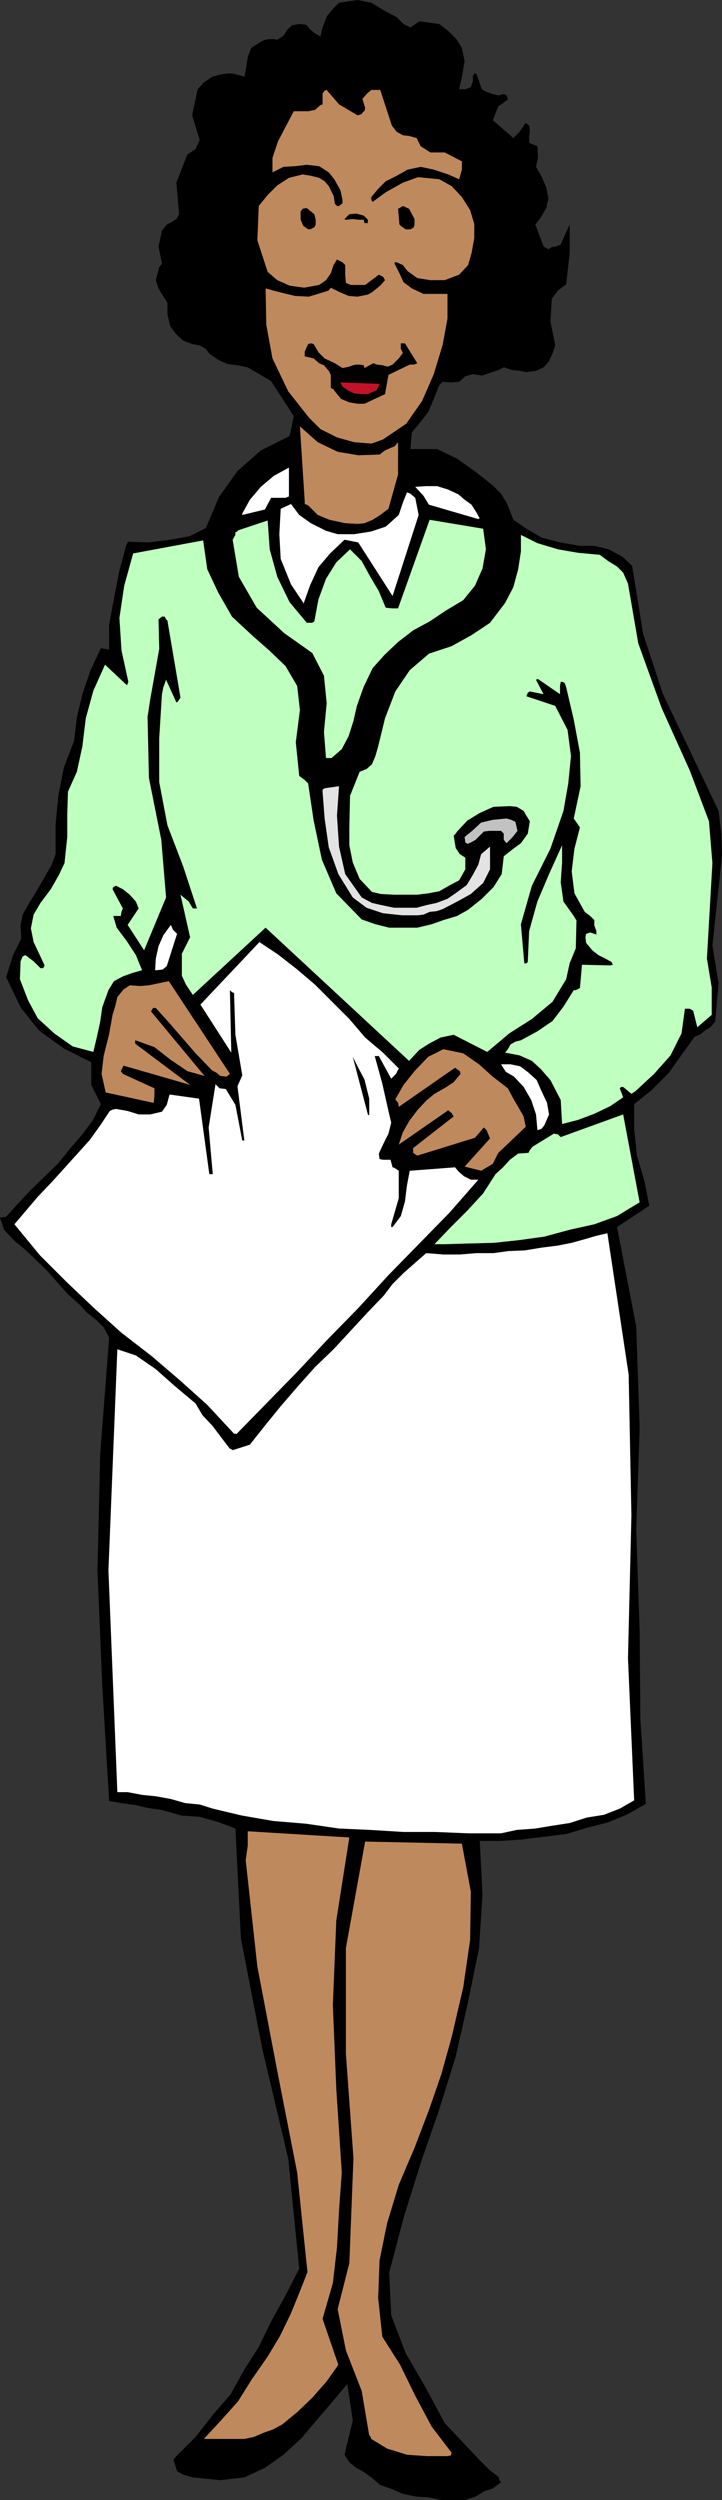 <?xml version="1.0" encoding="UTF-8" standalone="no"?>
<svg
   version="1.0"
   width="44.974mm"
   height="155.668mm"
   id="svg28"
   sodipodi:docname="Doctor 04.wmf"
   xmlns:inkscape="http://www.inkscape.org/namespaces/inkscape"
   xmlns:sodipodi="http://sodipodi.sourceforge.net/DTD/sodipodi-0.dtd"
   xmlns="http://www.w3.org/2000/svg"
   xmlns:svg="http://www.w3.org/2000/svg">
  <rect width="100%" height="100%" fill="#333333" stroke="none"/>
  <sodipodi:namedview
     id="namedview28"
     pagecolor="#ffffff"
     bordercolor="#000000"
     borderopacity="0.25"
     inkscape:showpageshadow="2"
     inkscape:pageopacity="0.0"
     inkscape:pagecheckerboard="0"
     inkscape:deskcolor="#d1d1d1"
     inkscape:document-units="mm" />
  <defs
     id="defs1">
    <pattern
       id="WMFhbasepattern"
       patternUnits="userSpaceOnUse"
       width="6"
       height="6"
       x="0"
       y="0" />
  </defs>
  <path
     style="fill:#000000;fill-opacity:1;fill-rule:evenodd;stroke:none"
     d="m 57.522,18.098 0.485,-2.424 0.323,-2.262 0.808,-2.101 1.939,-1.293 1.293,-0.646 0.969,-0.162 h 1.131 l 0.808,0.162 1.454,-0.97 0.969,-1.454 0.969,-0.97 1.777,-0.323 1.616,0.162 0.969,1.131 0.969,0.808 1.454,0.808 L 75.942,6.464 76.911,3.878 78.365,2.101 79.82,0.646 84.182,0 l 3.232,0.646 3.232,1.939 2.747,1.454 1.616,1.616 1.616,0.808 2.101,-1.454 4.686,0.646 2.101,1.616 1.939,1.939 1.293,2.101 0.646,3.07 -0.646,3.717 -0.646,2.909 h 1.454 l 1.293,-0.485 0.485,-1.454 v -1.131 l 0.323,-0.646 h 0.485 l 1.293,3.717 1.131,0.646 1.454,0.485 1.293,0.323 1.293,-0.323 0.646,0.323 0.323,0.97 -2.262,1.616 -1.293,3.232 4.847,4.201 1.454,-1.454 1.454,-2.101 0.808,0.646 0.162,1.293 -0.162,1.131 v 1.616 l 1.939,0.808 0.162,2.585 -0.485,2.262 1.293,2.262 1.131,2.585 0.485,2.585 -0.485,2.262 -1.454,2.424 -1.131,1.454 1.939,5.171 1.131,0.646 0.808,-0.485 0.969,-0.162 1.131,-0.485 2.101,-4.686 v 6.787 l -0.808,7.272 -1.939,1.454 -1.454,1.939 -0.323,5.333 1.131,5.656 -0.646,1.939 -0.808,1.778 -1.293,1.454 -1.777,0.808 -2.262,0.323 -1.616,-0.323 -1.616,-0.162 -2.101,-0.646 -1.293,0.646 -1.939,0.646 -1.777,0.646 -2.262,-0.323 -1.777,0.485 -1.454,1.293 -1.939,0.162 -1.939,-0.162 -0.808,0.808 -1.293,3.232 -1.293,3.07 -1.777,2.262 -2.101,2.585 -0.323,3.878 h 6.302 l 4.686,2.262 4.524,3.232 3.878,3.07 1.939,1.939 1.293,2.101 0.808,1.939 0.808,2.101 3.07,2.101 3.555,2.101 4.363,1.131 4.686,0.808 h 3.393 l 3.393,0.808 3.232,1.778 2.262,2.101 2.585,15.998 4.686,14.22 6.463,13.574 6.625,13.897 0.646,5.333 0.162,5.171 -2.262,21.168 1.454,8.888 -0.808,9.049 -1.131,1.293 -1.293,0.808 -0.969,0.808 -1.454,0.646 -2.908,4.04 -3.232,4.525 -4.039,4.04 -4.039,3.232 v 5.979 l 0.646,6.14 1.777,5.979 1.131,5.817 -7.594,5.009 4.524,23.431 0.808,23.754 -0.808,23.915 0.808,24.077 0.162,20.522 1.293,20.037 -4.201,2.424 -4.686,1.939 -5.009,1.293 -4.847,1.454 -5.332,0.646 -5.17,0.646 -4.847,0.323 h -5.009 l 0.646,12.604 -0.808,12.604 -2.585,12.604 -2.908,12.927 -3.878,12.443 -4.363,12.604 -4.039,12.927 -3.393,12.927 0.485,10.019 3.393,8.888 4.686,8.08 4.524,8.403 2.747,2.909 2.747,2.909 2.585,2.747 2.585,2.585 1.131,0.808 0.969,0.808 v 0.485 l 0.485,0.646 -1.939,1.454 -1.939,0.646 -2.101,1.293 -2.585,0.808 h -5.494 l -3.07,-0.646 -2.747,-0.162 -3.232,-0.646 -2.585,-1.131 -2.747,-0.97 -2.101,-1.778 -1.777,-1.293 -1.777,-0.97 -1.616,-1.293 -1.131,-1.778 1.939,-8.08 -1.293,-8.564 -3.393,4.04 -3.878,4.525 -3.393,4.04 -4.363,4.04 -4.363,3.07 -4.847,2.262 -5.655,0.646 -6.463,-0.646 -2.262,-0.646 -1.454,-0.808 -0.808,-2.585 v -0.162 l 0.323,-0.485 4.847,-4.848 4.039,-5.171 4.201,-4.848 3.232,-5.817 3.393,-5.333 2.908,-5.979 3.393,-6.14 3.232,-6.302 -2.585,-25.855 -6.14,-26.016 -5.009,-25.855 -1.293,-25.855 -3.878,-1.454 -4.524,-1.293 -4.363,-0.323 -4.524,-1.293 -3.393,-0.485 -2.747,-0.646 -3.393,-0.485 -2.908,-0.485 -1.616,-27.147 -1.131,-26.986 0.646,-27.632 2.101,-27.309 -1.293,-2.424 -1.616,-1.616 -2.424,-1.939 -1.616,-1.778 -2.747,-2.424 -2.585,-2.909 -2.424,-2.747 L 6.14,294.257 3.393,291.995 0.969,289.41 0,286.501 h 0.485 l 0.969,-0.162 2.908,-3.232 2.908,-3.07 6.463,-6.302 2.747,-3.393 2.908,-3.393 2.424,-3.232 1.939,-3.878 -2.262,-4.525 v -5.333 l -6.463,-3.232 -5.817,-4.201 -4.363,-5.494 -3.393,-7.11 1.616,-5.171 1.939,-3.878 -0.162,-3.07 0.485,-2.585 1.454,-2.585 1.616,-2.585 3.716,-6.464 0.969,-2.585 v -6.948 l 0.646,-6.787 1.293,-6.625 2.424,-6.302 0.646,-5.494 1.293,-5.494 1.939,-5.656 2.424,-5.171 1.939,0.323 v -5.817 l 1.131,-6.14 1.293,-6.625 1.616,-5.979 0.323,-0.646 v -0.162 l 4.847,0.162 5.17,-0.646 4.524,-0.808 3.878,-1.939 3.07,-7.272 4.363,-6.14 5.494,-4.848 6.786,-3.393 0.969,-4.686 -5.332,-8.241 -5.494,-3.232 -2.262,-0.485 -2.585,-0.323 -2.101,-0.97 -2.101,-1.454 -0.808,-1.131 -1.454,-0.808 -1.777,-0.323 -2.101,-0.808 -1.616,-1.454 -1.454,-1.939 -0.646,-2.747 v -2.747 l -1.131,-1.778 -0.969,-1.616 -0.646,-1.939 0.646,-2.424 0.162,-0.646 0.646,-0.808 -0.808,-4.04 0.808,-3.717 1.131,-1.454 0.969,-0.485 1.293,-0.808 0.646,-1.131 -0.646,-7.433 2.585,-6.625 1.939,-1.293 0.969,-2.101 -1.777,-5.817 1.293,-6.14 1.454,-1.616 1.939,-1.293 1.616,-0.485 1.939,-0.323 h 1.293 l 1.293,0.323 1.131,0.323 z"
     id="path1" />
  <path
     style="fill:#000000;fill-opacity:1;fill-rule:evenodd;stroke:none"
     d="m 96.624,108.104 -0.323,3.555 h 4.524 l 4.524,1.293 4.039,1.454 3.555,3.393 1.939,3.393 1.454,3.878 0.323,4.04 -0.485,4.04 -2.585,5.333 -4.039,4.525 -4.686,3.393 -4.847,3.07 -4.686,3.232 -4.524,3.878 -3.07,4.848 -1.777,6.302 -0.646,3.717 -0.969,3.232 -1.939,3.232 -2.585,2.101 -1.131,0.646 h -1.293 l -1.454,-0.323 -1.131,-0.323 -0.808,-5.979 0.808,-6.625 v -5.979 l -2.262,-5.979 -6.14,-4.525 -5.655,-5.171 -4.686,-5.494 -3.07,-7.11 -0.323,-5.494 -0.646,-4.686 h 0.969 l 0.485,-0.646 2.747,-5.171 3.716,-4.04 4.201,-3.555 4.686,-2.747 0.323,-0.485 -0.323,-0.97 -5.009,1.454 -4.201,2.747 -3.393,3.878 -3.232,3.717 -2.262,6.948 0.162,6.948 1.777,6.14 2.908,5.656 3.232,3.555 3.716,3.393 3.393,3.07 2.747,3.393 1.939,1.778 1.454,1.939 0.485,2.424 0.162,2.262 -0.969,8.403 0.485,8.403 1.777,1.454 1.939,0.323 2.101,-0.323 h 1.777 l 0.646,-0.323 0.162,-0.323 2.262,-1.939 2.262,-1.616 1.777,-2.424 0.969,-3.232 0.485,-2.424 0.646,-2.585 1.777,-4.686 2.262,-5.009 2.747,-3.555 4.201,-3.07 4.686,-1.939 4.686,-1.616 4.201,-3.232 3.07,-4.04 1.939,-4.848 1.454,-5.009 v -5.333 l -1.454,-4.848 -3.232,-4.525 -4.039,-3.393 -4.524,-3.232 -4.847,-1.778 -1.939,-0.162 -1.616,0.323 z"
     id="path2" />
  <path
     style="fill:#bf895e;fill-opacity:1;fill-rule:evenodd;stroke:none"
     d="m 105.349,578.011 h -4.847 l -4.686,-0.323 -4.686,-1.454 -3.716,-2.262 -0.323,-0.808 h -0.162 l -1.777,-10.503 -3.716,-9.534 -1.939,-9.695 2.747,-10.827 0.969,-24.723 -1.777,-24.562 V 458.434 l 4.524,-25.047 22.783,0.485 2.101,11.311 -0.162,11.311 -1.616,11.15 -2.747,11.796 -2.424,8.726 -2.908,8.403 -3.393,8.888 -3.716,8.726 -2.747,9.049 -1.777,8.726 -0.323,8.888 0.969,9.049 4.201,6.625 3.555,7.272 3.878,7.272 4.686,6.14 -0.162,0.646 z"
     id="path3" />
  <path
     style="fill:#bf895e;fill-opacity:1;fill-rule:evenodd;stroke:none"
     d="m 57.522,573.972 h -9.533 l 4.039,-4.363 4.039,-4.525 3.232,-5.171 3.716,-5.332 2.908,-4.848 2.585,-5.332 2.101,-5.171 1.777,-4.525 -2.424,-23.431 -4.686,-23.915 -4.686,-24.562 -2.747,-25.047 0.485,-3.393 v -3.393 l 23.914,1.454 -3.07,19.553 -0.808,19.876 0.808,19.714 1.293,19.714 -0.646,8.888 -0.485,8.726 -0.969,8.403 -2.424,8.403 3.716,10.827 -2.747,3.878 -3.393,3.878 -3.555,3.393 -3.555,2.909 -2.101,1.131 -2.262,0.808 -2.262,0.97 z"
     id="path4" />
  <path
     style="fill:#ffffff;fill-opacity:1;fill-rule:evenodd;stroke:none"
     d="m 117.952,431.448 h -7.594 l -7.917,-0.323 h -7.433 l -7.917,-0.485 -7.271,-0.323 -7.756,-1.131 -7.756,-0.646 -7.433,-1.293 -3.393,-0.808 -3.393,-0.808 -3.07,-0.97 -3.393,-0.323 -3.393,-0.97 -3.555,-0.646 -3.232,-0.323 -3.393,-0.646 h -2.424 l -2.101,-52.194 2.101,-52.032 4.363,1.454 4.686,3.232 4.363,3.878 5.009,4.201 1.616,2.747 2.424,2.585 1.939,2.585 2.101,2.747 h 0.162 l 0.485,0.323 4.039,-1.293 3.716,-4.686 3.555,-4.363 4.039,-4.686 4.039,-4.525 4.363,-4.201 4.039,-4.363 3.878,-4.201 3.878,-4.04 2.101,-2.747 2.585,-2.585 2.747,-2.424 2.585,-2.262 4.039,0.323 h 3.878 l 3.878,-0.323 h 4.039 l 3.555,-0.485 3.878,-0.162 3.878,-0.646 3.878,-0.485 3.232,-0.646 2.908,-0.808 2.747,-0.808 2.747,-0.646 5.009,33.288 0.646,33.126 -0.808,33.611 1.454,33.449 -3.393,1.939 -3.716,1.454 -4.039,0.646 -4.039,1.293 -4.201,0.646 -3.878,0.646 -4.363,0.323 z"
     id="path5" />
  <path
     style="fill:#ffffff;fill-opacity:1;fill-rule:evenodd;stroke:none"
     d="m 55.421,337.402 h -0.323 l -6.302,-6.787 -6.302,-5.656 -6.786,-5.817 -7.109,-5.494 -6.463,-5.817 -6.302,-5.979 -6.463,-6.464 -5.978,-7.272 2.747,-3.232 2.747,-3.232 3.232,-3.393 3.07,-3.393 3.07,-3.393 2.908,-3.232 2.424,-3.393 2.262,-3.393 0.646,-0.323 0.808,-0.162 2.747,0.485 2.585,0.808 h 2.747 l 2.747,-0.646 1.131,-1.616 0.646,-2.424 6.948,0.97 2.424,17.775 h 0.808 l -0.969,-10.988 1.616,-10.18 0.969,0.97 1.454,0.162 2.262,3.717 1.616,8.403 h 0.485 l -1.616,-12.766 1.131,-2.585 -1.616,-9.534 -0.323,-9.857 -0.485,-0.162 -0.485,-0.485 0.323,14.705 -7.271,-11.311 13.896,-14.705 4.363,2.909 4.363,3.393 4.363,3.717 8.079,8.08 3.716,4.363 4.201,3.555 3.716,3.717 -0.646,1.293 -1.131,1.131 -2.908,-5.333 h -0.969 l 1.777,6.464 1.454,6.464 0.646,2.747 -0.646,2.585 -1.293,2.585 -0.969,2.101 0.162,1.293 0.808,0.162 h 1.777 l 0.485,1.778 0.485,0.162 0.969,0.646 v 6.464 l -1.777,6.14 v 0.646 h 0.323 l 1.939,-2.585 0.969,-3.393 0.485,-3.878 0.646,-3.393 10.664,-0.808 0.808,0.97 1.293,1.131 1.616,0.808 h 1.777 l -6.786,7.756 -7.109,7.272 -7.271,7.433 -7.109,7.756 -7.271,7.433 -7.271,7.756 -7.271,7.433 -6.948,7.11 v -0.162 z"
     id="path6" />
  <path
     style="fill:#bfffbf;fill-opacity:1;fill-rule:evenodd;stroke:none"
     d="m 104.703,292.803 h -2.424 l 3.878,-4.04 3.878,-3.878 3.716,-4.04 2.908,-4.525 1.616,-1.454 1.777,-1.939 1.939,-1.454 2.424,-0.162 0.323,-0.646 0.646,-0.808 5.009,-3.07 0.969,0.162 0.646,0.646 14.704,-5.332 3.878,20.684 -5.332,3.232 -5.332,1.939 -5.817,1.293 -5.978,1.616 -5.817,0.808 -5.978,0.646 -5.978,0.162 z"
     id="path7" />
  <path
     style="fill:#bf895e;fill-opacity:1;fill-rule:evenodd;stroke:none"
     d="m 113.266,275.513 -3.878,-0.97 5.978,-6.625 -0.808,-1.939 -0.646,-0.646 -0.969,1.131 -1.131,1.293 -13.573,4.201 -0.969,-0.646 v -1.131 l 9.533,-7.433 -0.485,-0.808 -0.808,-0.646 -11.634,8.08 0.969,-2.909 1.454,-2.585 1.939,-2.585 2.101,-2.262 1.939,-1.616 2.585,-1.454 1.939,-1.293 1.616,-1.939 -0.162,-0.646 -1.131,-0.808 -13.249,9.211 -0.162,-0.97 -0.646,-0.808 1.939,-3.393 2.585,-3.232 3.232,-3.393 3.555,-1.778 4.686,0.97 3.716,2.585 3.232,2.909 3.555,2.747 1.293,2.424 1.131,1.939 1.293,2.262 0.485,2.424 -6.463,6.14 -1.293,2.585 z"
     id="path8" />
  <path
     style="fill:#ffffff;fill-opacity:1;fill-rule:evenodd;stroke:none"
     d="m 126.516,265.817 -0.323,-3.555 -1.131,-3.393 -1.777,-3.07 -2.262,-2.424 -1.939,-1.131 -1.131,-1.778 h 2.262 l 2.262,0.485 1.939,1.454 1.939,1.778 1.131,2.585 1.293,2.747 0.485,2.747 -1.131,2.585 -0.646,0.808 -0.969,0.323 z"
     id="path9" />
  <path
     style="fill:#bfffbf;fill-opacity:1;fill-rule:evenodd;stroke:none"
     d="m 132.332,264.525 -0.323,-5.656 -2.424,-4.686 -2.262,-2.585 -2.101,-1.939 -2.908,-1.293 -3.393,-0.646 0.646,-0.808 0.646,-1.131 1.131,-0.646 1.293,-0.323 3.878,-2.101 3.555,-2.424 2.585,-3.393 2.424,-3.878 h 0.485 l 0.969,-0.485 0.485,-5.494 6.625,0.162 0.646,-0.162 -0.323,-0.646 -1.454,-0.808 -1.616,-0.808 -1.454,-1.131 -1.454,-1.778 -0.162,-1.293 0.162,-0.808 0.969,-0.323 1.454,0.485 v -0.808 l -0.485,-1.293 v -1.293 l -0.969,-0.97 -1.293,-0.97 -2.424,-4.363 -0.646,-5.171 0.646,-5.333 1.293,-5.009 -1.454,-2.101 1.616,-7.595 -0.162,-7.918 -1.454,-7.756 -1.777,-7.595 -0.323,-0.97 -0.485,-0.323 h -0.485 l -0.162,0.97 v 1.939 l -5.17,-3.555 h -0.162 l -0.323,0.162 1.777,3.393 -3.232,-0.646 -0.485,0.323 -0.323,0.808 6.786,2.262 2.908,5.656 0.808,6.14 -0.646,6.464 -1.131,6.464 -3.07,8.888 -4.363,8.726 -2.585,9.049 0.808,9.211 h 0.485 l 0.323,-0.323 0.323,-7.272 1.939,-6.948 2.747,-6.464 3.07,-6.787 v 4.201 l -0.323,4.525 0.646,4.525 2.424,3.393 0.485,0.808 0.162,0.162 -0.162,6.625 -1.454,3.555 -0.808,3.717 -3.232,5.332 -4.847,4.04 -5.332,3.393 -5.17,4.363 -7.917,-4.04 -3.07,0.646 -2.747,1.454 -2.262,1.454 -2.424,2.585 -33.77,-31.349 -17.127,15.836 -1.616,-2.424 -0.969,-2.101 v -5.171 l 1.939,-3.878 -2.262,-10.019 1.939,1.616 0.969,1.616 h 0.969 l -3.232,-9.857 -3.716,-9.695 -1.939,-10.18 v -10.342 l 0.646,-10.342 0.323,-1.616 0.646,-1.778 2.424,5.332 0.323,-0.162 0.646,-0.97 -3.07,-18.098 -0.323,-0.323 -0.323,-0.646 H 38.132 l -0.808,0.646 0.162,6.948 -1.293,7.272 -0.808,4.525 -0.646,4.201 0.323,14.382 2.908,14.543 1.131,13.574 -5.171,12.443 -3.878,-5.979 2.585,-3.878 -0.646,-1.616 -1.454,-1.616 -1.616,-1.293 -1.616,-0.808 -0.646,0.323 -0.162,0.485 2.424,4.525 -0.323,0.808 -0.162,0.97 h -1.777 l 0.808,2.747 2.424,3.232 2.101,3.232 1.454,3.555 -2.262,0.646 -2.262,0.808 -2.101,1.131 -1.293,2.101 -1.454,4.04 -0.485,3.393 -0.808,3.717 -0.808,3.393 -4.847,-1.293 -4.363,-3.07 -3.878,-3.555 -2.262,-4.201 -1.939,-5.009 0.162,-4.201 0.485,-1.131 0.646,-0.323 1.939,1.454 1.616,1.616 h 0.646 l 0.323,-0.646 -1.131,-2.424 -1.454,-3.07 -0.646,-3.232 0.646,-3.232 1.616,-2.747 2.424,-3.232 1.939,-3.393 1.293,-2.747 0.646,-6.14 v -5.332 l 0.162,-5.333 2.101,-4.686 1.293,-5.979 0.808,-6.625 1.777,-6.464 2.747,-6.14 5.17,4.848 0.323,-0.808 -1.616,-7.433 -0.485,-7.595 1.131,-7.595 2.101,-7.595 16.481,-3.07 0.969,6.787 2.585,5.494 3.232,5.656 4.686,4.363 4.039,3.555 3.878,3.717 2.747,4.686 0.646,5.656 -0.969,7.595 0.808,7.918 1.293,0.97 0.808,0.808 1.293,8.726 1.939,9.211 3.393,7.918 5.978,6.14 3.232,1.131 3.232,0.808 h 6.625 l 3.393,-0.808 2.747,-0.97 3.232,-0.97 2.585,-1.454 3.232,-2.585 2.747,-2.747 1.939,-3.07 0.485,-4.201 2.262,-1.778 1.777,-1.293 1.616,-2.262 0.485,-2.909 -0.808,-1.293 -0.646,-1.131 -1.616,-0.97 -1.616,-0.162 -3.878,0.162 -3.232,1.454 -2.908,1.778 -2.424,2.585 -0.323,0.485 -0.485,0.485 0.485,2.909 0.969,1.454 1.293,0.808 v 2.747 l -1.454,2.585 -2.424,1.293 -2.262,1.293 -2.585,0.485 -2.585,0.323 h -5.494 l -3.07,-0.162 -2.101,-0.485 -2.908,-3.07 -1.616,-3.878 -0.808,-4.04 v -4.201 l 0.162,-7.433 2.262,-5.656 1.616,-0.646 1.293,-1.131 0.808,-1.939 0.646,-2.262 1.616,-6.625 2.424,-6.302 3.393,-5.009 4.524,-3.878 5.332,-1.778 4.686,-2.585 4.363,-2.909 3.555,-4.686 1.939,-3.717 1.131,-4.201 0.646,-4.201 v -3.878 l 3.878,1.939 4.847,1.454 4.686,0.808 5.17,0.485 1.939,1.454 2.101,1.293 1.454,1.454 1.131,2.585 2.424,14.058 5.494,15.19 6.625,14.705 4.524,11.958 0.808,9.857 -1.293,22.461 1.131,6.787 v 6.464 l -3.393,2.909 -0.485,-1.939 -0.485,-1.939 -0.808,-0.485 h -1.131 l -0.808,5.817 -2.585,5.171 -3.878,4.363 -4.363,4.04 -0.969,0.646 -1.939,-1.616 h -0.485 l -0.323,0.323 0.808,2.101 -3.07,2.101 -3.716,1.778 -3.878,1.454 z"
     id="path10" />
  <path
     style="fill:#000000;fill-opacity:1;fill-rule:evenodd;stroke:none"
     d="m 86.606,262.262 -3.555,-13.574 1.293,2.585 1.454,2.747 1.131,4.525 v 3.878 h -0.162 z"
     id="path11" />
  <path
     style="fill:#bf895e;fill-opacity:1;fill-rule:evenodd;stroke:none"
     d="m 36.032,259.515 -11.149,-2.424 -0.969,-4.363 0.485,-4.201 1.293,-5.171 0.808,-4.525 0.646,-2.101 0.485,-2.101 1.454,-1.778 1.454,-0.97 2.424,0.162 2.101,-0.162 2.262,-0.485 2.424,-0.485 14.38,21.815 -0.808,0.646 -1.454,-0.162 -0.969,-0.808 -0.969,-0.485 -3.878,-4.04 -3.232,-3.717 -3.07,-3.555 -3.07,-3.393 h -0.646 l -0.485,0.808 12.603,15.19 -4.039,-1.131 -4.039,-2.747 -3.716,-2.909 -4.524,-1.616 v 0.808 l 12.926,9.695 -15.673,-4.525 -0.646,1.293 0.485,0.646 7.433,3.393 v 1.616 l -0.162,1.778 z"
     id="path12" />
  <path
     style="fill:#ffffff;fill-opacity:1;fill-rule:evenodd;stroke:none"
     d="m 36.84,228.328 h -0.323 l 0.162,-2.747 0.646,-2.909 1.131,-2.585 1.777,-2.424 0.485,1.131 0.969,0.97 -2.424,7.595 -0.969,0.808 z"
     id="path13" />
  <path
     style="fill:#e3e3e3;fill-opacity:1;fill-rule:evenodd;stroke:none"
     d="m 98.401,215.401 h -3.716 l -4.524,-0.485 -3.878,-1.293 -3.232,-2.424 -3.393,-5.494 -2.262,-6.302 -0.969,-6.787 -0.485,-6.302 v -0.485 l 0.485,-0.323 3.393,-0.485 -0.485,6.948 0.485,7.272 1.454,6.464 3.878,5.494 2.424,1.293 2.101,0.485 3.07,0.646 h 5.332 l 2.424,-0.646 2.262,-0.485 2.585,-0.97 2.101,-1.454 2.424,-1.778 1.454,-2.424 1.293,-2.424 0.646,-2.424 2.101,-1.778 v 5.333 l -1.616,3.232 -2.908,2.585 -2.908,1.616 -3.716,1.939 -1.454,0.485 -1.616,0.162 -1.454,0.646 z"
     id="path14" />
  <path
     style="fill:#c2c2c2;fill-opacity:1;fill-rule:evenodd;stroke:none"
     d="m 109.873,198.434 -0.323,-0.162 -0.162,-1.293 1.777,-1.454 2.101,-1.939 2.747,-0.646 3.232,-0.323 1.131,0.323 0.969,0.485 0.485,2.101 -1.131,1.454 -1.454,1.454 -0.646,-0.808 v -1.454 l -0.646,-0.646 h -2.747 l -1.293,0.162 -1.939,1.939 -1.131,0.646 -0.808,0.323 z"
     id="path15" />
  <path
     style="fill:#bfffbf;fill-opacity:1;fill-rule:evenodd;stroke:none"
     d="m 77.719,178.397 h -0.969 l -0.485,-6.14 0.646,-6.787 -0.646,-6.464 -2.747,-5.333 -6.625,-4.686 -6.463,-5.979 -4.201,-7.272 -1.454,-8.726 0.646,-1.131 v -0.646 h 0.162 l 0.646,-0.485 6.786,-2.262 0.485,6.787 1.777,6.464 2.908,5.979 4.039,4.848 h 1.293 l 0.485,-0.323 0.969,-5.171 1.777,-4.848 2.424,-3.878 3.232,-3.07 2.747,2.747 1.939,3.555 2.101,3.555 1.616,3.878 1.454,0.162 h 1.454 l 7.433,-20.845 12.603,2.101 0.646,4.848 -0.808,4.525 -1.777,4.04 -2.747,3.393 -4.039,2.424 -3.878,2.585 -3.878,2.101 -3.555,2.747 -3.232,3.07 -2.747,3.07 -2.101,4.363 -1.616,4.525 -0.808,3.555 -1.131,3.555 -1.616,3.07 -2.424,2.101 z"
     id="path16" />
  <path
     style="fill:#ffffff;fill-opacity:1;fill-rule:evenodd;stroke:none"
     d="m 71.418,141.877 -2.908,-4.363 -2.424,-5.979 -0.323,-5.817 0.323,-5.979 2.424,-1.131 1.939,2.585 2.747,1.939 3.555,1.778 2.747,0.808 h 3.878 l 4.039,-0.646 3.393,-1.131 3.07,-2.747 0.969,-2.909 0.969,-2.424 0.808,0.323 1.131,0.97 0.808,4.04 -6.14,19.068 -8.079,-12.604 -3.232,-0.646 -3.393,3.232 -2.747,3.232 -1.939,4.201 -1.616,4.525 z"
     id="path17" />
  <path
     style="fill:#bf895e;fill-opacity:1;fill-rule:evenodd;stroke:none"
     d="m 84.182,123.294 -2.908,-0.162 -3.716,-0.808 -2.747,-1.131 -2.262,-2.262 -0.808,-0.323 v -0.646 l -1.131,-17.613 4.201,3.717 4.686,2.262 4.847,0.808 5.009,-0.162 1.293,-0.97 1.454,-0.646 0.808,-0.323 0.808,-0.97 v 7.595 l -2.262,8.08 -1.939,1.454 -1.777,1.131 -1.939,0.808 z"
     id="path18" />
  <path
     style="fill:#ffffff;fill-opacity:1;fill-rule:evenodd;stroke:none"
     d="m 112.62,122.163 -11.634,-3.393 -1.293,-2.101 -1.939,-2.101 2.585,-0.162 h 2.585 l 2.585,0.808 2.424,1.131 1.293,1.131 1.777,1.293 1.131,1.778 0.808,1.454 h -0.162 z"
     id="path19" />
  <path
     style="fill:#ffffff;fill-opacity:1;fill-rule:evenodd;stroke:none"
     d="m 57.037,120.87 1.777,-3.232 2.585,-3.07 3.07,-2.585 3.555,-1.939 v 6.787 l -0.808,0.323 h -3.393 l -1.454,2.747 -5.332,1.293 z"
     id="path20" />
  <path
     style="fill:#bf895e;fill-opacity:1;fill-rule:evenodd;stroke:none"
     d="m 87.414,104.388 -4.039,-0.323 -4.039,-1.131 -3.878,-1.939 -2.747,-2.747 -4.847,-6.14 -3.716,-7.756 -1.454,-7.918 -0.162,-8.564 2.908,0.808 4.039,0.97 3.232,0.162 3.716,-1.131 0.969,-0.323 0.485,-0.646 1.939,0.97 2.262,0.97 2.101,0.162 2.424,-0.485 1.131,-0.646 0.969,-0.808 0.969,-0.808 0.969,-1.131 -0.485,-0.808 -0.969,-0.485 -3.232,2.424 H 82.566 L 81.435,66.576 81.274,64.636 v -2.262 l -0.646,-0.646 -1.293,-0.646 -0.808,1.293 -0.646,1.939 -1.131,1.616 -1.616,1.131 -3.555,0.646 -3.393,-0.485 -2.908,-1.293 -2.262,-1.939 -2.424,-7.433 0.323,-8.08 2.101,-2.585 2.262,-2.262 2.747,-1.778 3.232,-0.808 1.939,0.323 1.939,0.485 1.293,0.808 0.969,1.131 1.131,2.262 0.323,1.939 0.485,0.485 h 0.485 l 0.808,-0.646 v -0.808 l -0.485,-2.262 -1.454,-2.585 -1.293,-1.616 -2.262,-1.454 -2.908,-0.323 -2.747,0.323 -2.747,0.162 -2.585,1.293 v -3.393 l 1.293,-3.878 1.939,-3.717 1.777,-3.393 h 3.393 l 1.616,-0.323 1.293,-1.131 0.485,-0.162 v -2.585 l 0.485,-0.646 0.485,-0.162 2.908,3.393 4.363,2.585 0.969,-0.323 0.485,-0.646 h 0.162 l 0.162,-0.808 -0.646,-2.101 1.131,-1.293 0.969,-0.808 h 2.101 l 2.747,8.403 1.131,1.454 1.454,0.808 1.454,0.162 1.777,0.485 0.969,1.939 2.262,1.454 h 3.393 l 4.039,2.101 v 1.939 l -0.646,2.262 -2.585,-1.131 -3.393,-1.131 -3.07,-0.646 -3.07,0.646 -2.585,1.454 -2.585,1.293 -1.777,1.778 -1.616,1.939 v 0.646 l 0.323,0.485 3.07,-2.262 4.039,-2.262 3.555,-1.293 5.009,0.485 2.908,1.616 2.424,2.585 1.939,3.07 0.969,3.232 v 3.393 l -0.646,3.555 -0.808,2.747 -2.101,2.262 -3.393,1.293 h -3.393 l -3.07,-0.485 -2.262,-1.616 -1.131,-1.454 -1.454,-0.646 h -0.485 v 0.323 l 1.131,2.262 0.969,2.101 1.939,1.454 2.747,1.293 h 5.655 v 5.817 l -1.131,6.14 -2.101,6.948 -2.747,6.302 -3.716,5.333 -5.494,3.717 -1.777,0.646 z"
     id="path21" />
  <path
     style="fill:#000000;fill-opacity:1;fill-rule:evenodd;stroke:none"
     d="M 85.798,95.016 H 84.182 L 82.243,94.692 80.304,93.884 78.85,92.107 78.527,91.622 77.881,91.299 V 88.229 L 77.396,87.259 76.265,85.966 75.134,85.482 73.841,84.351 71.741,83.866 v -1.131 l 0.808,-1.778 0.646,-0.162 0.646,0.162 1.131,1.939 1.454,1.454 2.424,1.131 1.777,1.131 1.616,-0.323 0.808,-0.323 0.808,-0.162 h 0.808 l 0.969,0.162 0.162,0.646 2.101,-1.131 0.808,0.323 1.454,0.162 1.131,0.323 1.131,-0.485 1.454,-1.454 0.969,-1.293 -0.485,-0.97 V 80.796 H 95.331 l 2.908,4.686 -0.808,0.323 h -0.969 l -5.009,2.424 -0.808,4.525 z"
     id="path22" />
  <path
     style="fill:#c21229;fill-opacity:1;fill-rule:evenodd;stroke:none"
     d="m 86.606,92.753 h -1.454 l -1.777,-0.162 -1.616,-0.808 -1.131,-0.808 -0.485,-0.97 9.21,0.323 -0.323,0.808 -0.323,0.646 z"
     id="path23" />
  <path
     style="fill:#000000;fill-opacity:1;fill-rule:evenodd;stroke:none"
     d="m 52.513,72.716 -2.424,-0.808 -2.262,-1.454 -2.101,-1.939 -1.293,-2.585 -0.808,-3.878 0.162,-3.393 1.616,-1.939 1.616,-1.454 -0.808,-2.747 -1.131,-3.393 -0.323,-3.07 0.969,-3.07 1.293,-1.616 1.777,-1.454 -1.131,2.585 -1.293,2.585 -0.646,2.909 1.293,3.393 1.293,1.939 1.777,1.939 V 56.395 h -1.777 l -1.293,0.646 -1.293,1.454 -0.969,1.293 -0.323,2.585 0.969,2.262 1.454,2.424 1.293,2.101 0.969,0.485 1.616,0.808 1.293,0.646 0.646,0.808 v 0.485 z"
     id="path24" />
  <path
     style="fill:#000000;fill-opacity:1;fill-rule:evenodd;stroke:none"
     d="m 95.816,53.971 h -0.323 l -1.131,-0.808 -0.323,-0.323 -0.323,-3.717 0.323,-0.162 0.808,-0.485 1.454,0.646 1.293,2.424 v 1.293 l -0.162,0.646 -0.808,0.485 z"
     id="path25" />
  <path
     style="fill:#000000;fill-opacity:1;fill-rule:evenodd;stroke:none"
     d="m 73.033,53.971 h -0.485 l -1.131,-0.808 -0.646,-1.454 v -1.939 l 0.485,-0.646 0.969,-0.162 1.777,1.454 0.323,1.293 v 1.131 l -0.323,0.646 z"
     id="path26" />
  <path
     style="fill:#000000;fill-opacity:1;fill-rule:evenodd;stroke:none"
     d="m 85.798,52.517 -0.162,-0.808 h -1.293 l -1.293,-0.162 -1.454,0.162 h -0.323 l -0.162,-0.162 1.131,-1.131 1.616,-0.162 1.777,0.485 0.969,0.97 v 0.808 z"
     id="path27" />
  <path
     style="fill:#000000;fill-opacity:1;fill-rule:evenodd;stroke:none"
     d="m 57.522,19.714 -2.747,-0.808 -2.747,0.162 -2.101,1.131 -1.939,1.778 -1.454,4.848 1.131,4.686 1.293,1.778 1.131,1.454 1.777,1.454 1.131,1.616 v 0.162 h -0.323 l -4.201,-2.747 -1.616,1.293 -2.101,2.101 -1.131,1.939 -0.808,2.424 0.323,5.656 1.131,5.333 h -0.646 l -0.808,-0.646 -1.939,0.646 -1.939,1.778 v 3.717 l 1.293,3.393 -0.485,0.323 -0.323,0.646 -0.646,0.808 -0.646,1.778 2.747,4.363 v 2.424 l 0.646,2.262 1.293,2.262 1.939,1.616 1.293,0.485 1.293,0.485 h 2.585 l 0.162,0.323 0.646,1.939 1.293,0.97 1.454,0.808 1.939,0.162 h 1.777 l 0.646,-0.162 0.646,-0.646 0.808,0.808 0.646,1.131 h 1.454 l -1.454,-10.342 0.646,-10.665 -2.747,-7.433 0.485,-8.403 1.616,-2.909 1.454,-2.424 -0.485,-2.101 0.808,-5.171 1.616,-4.686 2.585,-4.525 3.232,-3.393 4.363,-0.162 v -2.101 l 0.485,-1.131 1.454,-0.808 0.808,-0.97 1.454,-0.323 0.808,1.293 0.808,1.454 1.131,1.293 1.777,1.131 3.716,-3.878 1.777,-0.485 1.293,0.485 h 1.131 l 0.646,-0.323 0.808,-0.808 0.646,-0.162 v -0.485 h 0.646 l 0.485,0.485 -1.131,3.07 0.646,4.201 1.293,-1.454 0.646,-1.778 h 0.162 l -0.808,6.464 0.646,0.97 0.808,0.97 h 0.646 l 0.646,-0.485 1.131,-1.939 0.162,-2.262 1.939,-0.485 0.162,1.939 -0.323,1.939 -0.646,1.939 0.808,2.101 2.585,0.97 1.939,-0.97 0.646,-1.293 v -1.131 l 0.162,-0.323 0.646,0.323 0.646,1.939 v 0.646 l -0.162,0.808 0.646,0.97 0.969,0.808 1.131,0.162 1.293,0.97 0.162,2.747 -1.293,2.585 3.393,6.302 v 1.454 l 0.969,5.009 -0.969,5.333 -0.323,2.101 -1.293,1.616 -1.131,1.454 -1.454,1.293 -4.039,20.522 1.939,0.162 1.454,-0.162 -0.485,-1.293 -0.969,-1.293 h 2.101 l 2.424,1.293 2.424,0.646 2.908,-1.293 2.747,-6.302 0.323,2.424 v 1.939 l 1.131,1.293 1.616,0.97 1.939,0.323 1.939,-0.646 2.424,-1.616 0.646,-2.909 -0.646,-2.747 -1.454,-1.454 -1.616,0.808 -1.777,0.323 4.847,-5.979 v -0.323 l -0.646,-0.97 -3.393,-1.454 -1.293,-2.262 0.646,0.646 1.454,0.808 h 0.808 l 0.969,-0.646 h 0.323 l 1.131,0.646 1.939,-0.808 1.454,-2.262 0.485,-4.848 -0.485,-0.485 v -0.323 l -2.747,0.646 -1.777,-0.646 h -0.808 l -0.485,0.323 -1.616,-4.363 -2.262,0.162 -0.485,-0.646 1.939,-2.101 1.777,-2.585 1.616,-2.585 0.162,-3.07 -1.131,-1.454 -0.808,-1.293 -1.616,0.808 -1.777,0.808 -1.939,0.646 -2.101,-0.323 v -0.323 l -0.646,-0.323 0.808,-0.485 h 1.939 l 1.293,-0.323 0.969,-1.293 1.454,-1.454 0.808,-1.939 0.162,-1.778 -1.454,-0.323 -1.939,0.323 -0.485,-0.323 -0.162,-0.646 -0.646,-0.485 -0.808,-0.485 -1.293,-2.262 -3.07,-1.454 -0.969,-2.101 0.969,-2.262 0.485,-2.747 -3.393,-1.293 -7.756,0.485 -0.808,-1.293 v -1.293 l 0.485,0.162 0.808,0.646 2.101,-1.454 1.293,-3.07 v -2.585 l -0.808,-2.585 -1.131,-1.939 -1.939,-1.454 -1.454,-0.808 -1.777,-0.162 H 99.532 L 98.24,6.948 98.724,14.382 98.24,14.866 97.593,14.382 96.947,10.342 94.846,7.433 92.261,5.009 89.514,3.393 86.929,2.262 84.344,0.808 82.243,1.131 80.466,2.585 78.527,3.878 77.396,6.302 77.073,10.342 77.719,14.382 71.579,6.948 69.155,7.433 67.217,10.18 67.863,14.382 v 0.646 l 0.323,1.293 -1.777,-1.939 -1.131,-2.747 -1.454,-0.646 -1.454,0.162 -1.454,1.131 -1.131,1.454 -0.808,7.595 -0.969,1.293 -1.131,0.808 h -0.646 l -0.323,-0.162 0.969,-1.616 z"
     id="path28" />
</svg>
